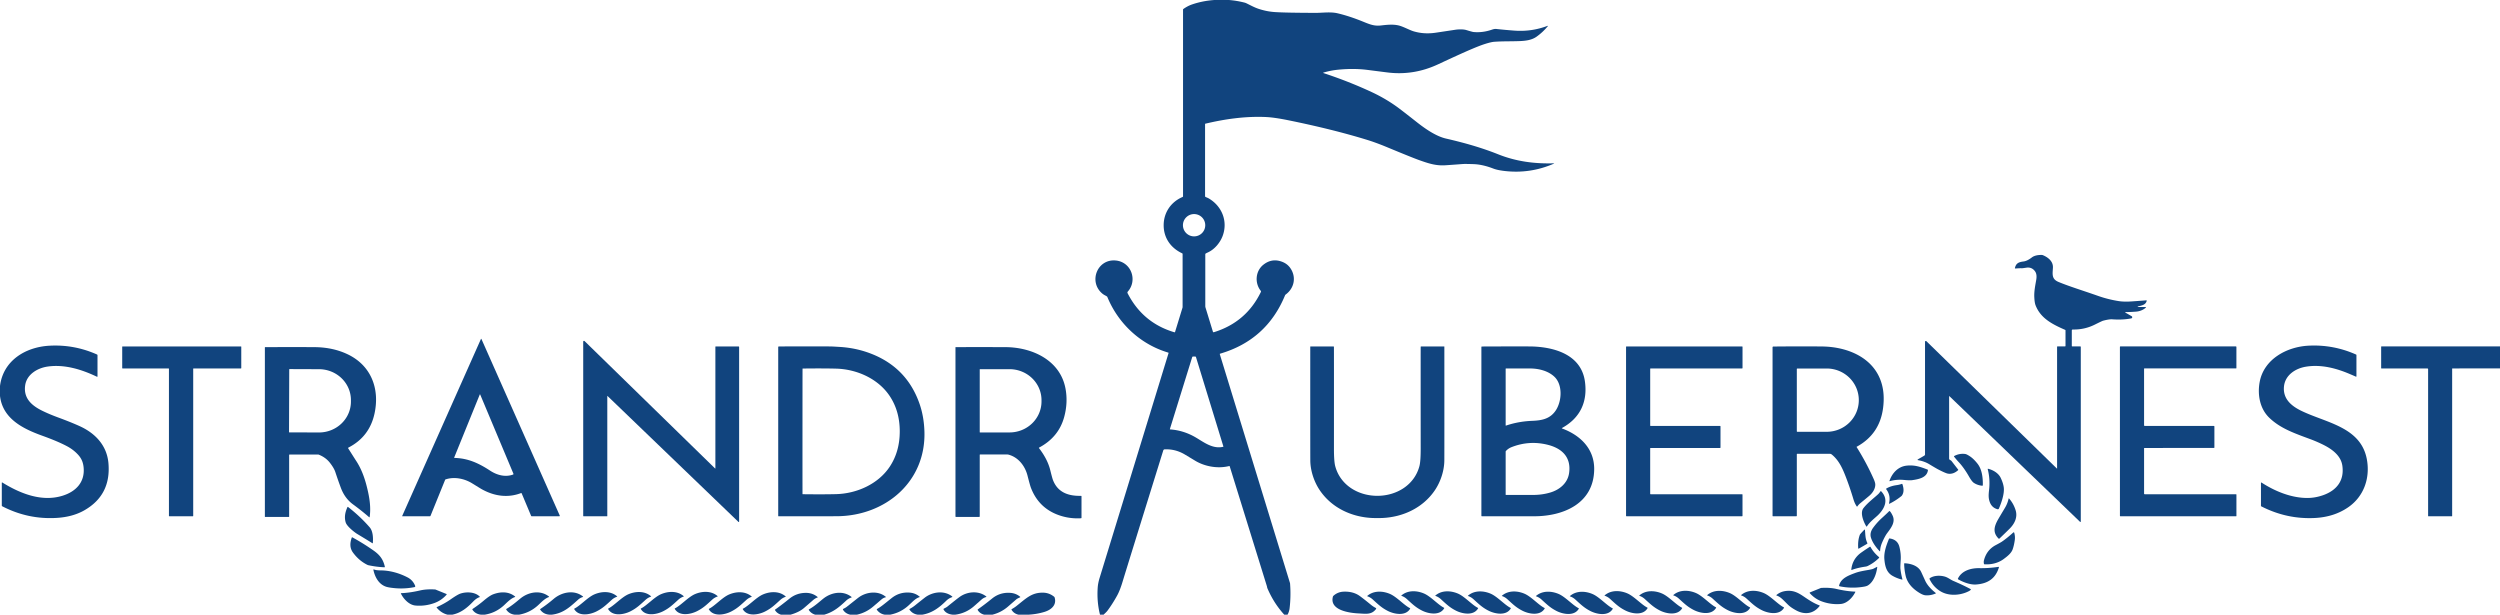 <?xml version="1.0" encoding="UTF-8" standalone="no"?>
<!DOCTYPE svg PUBLIC "-//W3C//DTD SVG 1.1//EN" "http://www.w3.org/Graphics/SVG/1.1/DTD/svg11.dtd">
<svg xmlns="http://www.w3.org/2000/svg" version="1.1" viewBox="0.00 0.00 2782.00 684.00">
<path fill="#11447e" d="
  M 1367.58 0.00
  Q 1376.30 0.70 1384.96 2.91
  A 10.21 10.07 -24.5 0 1 1386.96 3.64
  C 1391.32 5.74 1395.71 8.20 1400.11 9.68
  Q 1409.42 12.84 1418.80 13.44
  Q 1431.58 14.26 1464.48 14.32
  C 1471.54 14.34 1480.62 12.95 1488.47 14.80
  Q 1501.93 17.96 1517.86 24.51
  C 1525.26 27.55 1529.92 29.13 1536.80 28.33
  C 1543.71 27.53 1549.87 26.89 1556.07 28.24
  C 1561.21 29.36 1568.49 33.49 1572.99 34.83
  Q 1584.74 38.34 1597.69 36.39
  Q 1619.28 33.14 1619.41 33.12
  C 1623.25 32.55 1628.41 32.44 1631.75 33.46
  Q 1638.52 35.51 1639.58 35.61
  Q 1649.76 36.63 1660.40 32.95
  Q 1663.13 32.01 1665.00 32.22
  Q 1674.49 33.28 1685.21 34.07
  Q 1704.42 35.50 1722.13 28.74
  A 0.25 0.25 0.0 0 1 1722.41 29.13
  Q 1716.88 35.86 1709.86 40.84
  C 1704.14 44.89 1696.82 45.55 1690.01 45.77
  C 1679.66 46.11 1672.42 45.83 1663.01 46.48
  Q 1659.11 46.75 1651.47 49.25
  Q 1646.43 50.90 1637.62 54.63
  Q 1626.11 59.51 1600.28 71.57
  Q 1572.68 84.47 1543.02 80.51
  Q 1542.38 80.43 1521.75 77.80
  Q 1506.43 75.85 1489.02 77.57
  Q 1480.82 78.38 1472.67 80.80
  A 0.26 0.26 0.0 0 0 1472.66 81.29
  Q 1500.68 90.50 1526.17 102.35
  Q 1543.33 110.33 1557.65 121.18
  Q 1564.40 126.29 1576.61 135.92
  C 1586.33 143.59 1598.20 151.69 1609.07 154.19
  C 1629.80 158.97 1648.59 164.29 1667.24 171.73
  C 1687.36 179.77 1707.92 182.37 1729.21 181.73
  A 0.17 0.17 0.0 0 1 1729.29 182.06
  Q 1702.60 193.71 1673.80 190.21
  Q 1666.13 189.28 1661.85 187.62
  Q 1649.75 182.94 1639.48 182.63
  Q 1630.15 182.35 1628.00 182.51
  Q 1611.79 183.73 1607.75 183.95
  C 1597.54 184.50 1589.38 181.77 1579.53 178.28
  Q 1571.60 175.47 1543.39 163.74
  Q 1531.07 158.63 1521.02 155.55
  Q 1482.38 143.70 1433.25 133.74
  Q 1418.01 130.65 1408.65 130.23
  C 1386.01 129.23 1363.44 132.37 1341.30 137.65
  A 0.39 0.39 0.0 0 0 1341.00 138.03
  L 1341.00 218.27
  A 1.00 0.97 -76.9 0 0 1341.53 219.15
  C 1342.64 219.72 1344.05 220.19 1345.01 220.75
  C 1359.98 229.50 1366.60 246.49 1360.51 262.69
  C 1357.77 269.98 1351.63 277.53 1344.10 280.91
  Q 1342.81 281.49 1341.85 282.02
  A 1.17 1.16 75.7 0 0 1341.25 283.04
  L 1341.25 340.60
  A 5.94 5.78 37.4 0 0 1341.50 342.29
  L 1349.75 369.17
  A 0.79 0.79 0.0 0 0 1350.74 369.70
  Q 1386.78 358.61 1403.10 324.91
  A 1.23 1.22 39.1 0 0 1402.96 323.61
  C 1395.96 314.83 1397.09 301.50 1405.94 294.54
  Q 1415.64 286.90 1427.08 291.45
  Q 1432.65 293.66 1435.91 298.38
  C 1442.80 308.35 1440.30 320.80 1430.61 327.83
  A 1.80 1.78 83.4 0 0 1430.03 328.57
  Q 1409.56 378.40 1357.72 393.58
  A 0.47 0.46 -16.5 0 0 1357.40 394.16
  L 1435.48 648.76
  A 2.43 2.38 34.9 0 1 1435.58 649.29
  Q 1436.67 663.16 1435.08 676.79
  Q 1434.63 680.72 1432.78 684.00
  L 1429.11 684.00
  Q 1417.52 671.34 1410.38 654.66
  C 1410.06 653.92 1410.02 653.04 1409.77 652.23
  Q 1379.09 553.30 1368.40 518.88
  A 0.42 0.41 73.8 0 0 1367.90 518.60
  C 1355.12 521.83 1340.59 519.13 1329.86 512.62
  Q 1318.88 505.97 1317.44 505.16
  Q 1307.41 499.55 1296.04 500.04
  A 1.71 1.71 0.0 0 0 1294.48 501.24
  Q 1253.12 634.36 1249.17 647.45
  Q 1246.27 657.05 1243.24 662.56
  Q 1238.06 672.00 1232.32 679.68
  C 1231.22 681.15 1229.48 682.59 1228.07 684.00
  L 1224.07 684.00
  Q 1220.44 669.48 1221.53 653.84
  Q 1221.87 648.85 1223.70 642.91
  Q 1262.07 517.91 1300.36 392.96
  A 0.45 0.45 0.0 0 0 1300.06 392.39
  C 1269.12 383.19 1244.56 360.24 1232.30 330.61
  A 1.93 1.84 5.9 0 0 1231.53 329.71
  C 1230.09 328.83 1228.37 328.09 1226.90 326.90
  C 1210.92 313.87 1220.87 287.99 1241.53 289.88
  C 1258.90 291.47 1266.12 311.94 1255.00 324.49
  A 1.60 1.59 52.4 0 0 1254.77 326.27
  Q 1271.65 359.34 1306.92 369.77
  A 0.55 0.55 0.0 0 0 1307.60 369.40
  L 1315.88 342.39
  A 2.74 2.70 54.0 0 0 1316.00 341.59
  L 1316.00 282.64
  A 0.82 0.82 0.0 0 0 1315.53 281.90
  C 1302.72 275.93 1294.85 264.62 1294.93 250.46
  C 1295.01 236.46 1303.08 224.67 1315.98 219.19
  A 0.83 0.82 78.8 0 0 1316.48 218.43
  L 1316.48 10.76
  A 0.94 0.94 0.0 0 1 1316.88 9.99
  Q 1321.70 6.58 1326.67 4.89
  Q 1338.30 0.93 1351.42 0.00
  L 1367.58 0.00
  Z
  M 1341.20 250.63
  A 12.41 12.41 0.0 0 0 1328.79 238.22
  A 12.41 12.41 0.0 0 0 1316.38 250.63
  A 12.41 12.41 0.0 0 0 1328.79 263.04
  A 12.41 12.41 0.0 0 0 1341.20 250.63
  Z
  M 1302.13 477.85
  Q 1316.58 478.86 1329.59 486.20
  C 1338.85 491.43 1349.01 500.03 1361.13 497.20
  A 0.34 0.33 75.2 0 0 1361.37 496.78
  L 1330.89 397.41
  A 0.94 0.93 -8.3 0 0 1329.99 396.75
  L 1327.65 396.75
  A 1.03 1.02 8.4 0 0 1326.67 397.47
  L 1301.85 477.45
  A 0.31 0.31 0.0 0 0 1302.13 477.85
  Z"
/>
<path fill="#11447e" d="
  M 2365.11 347.84
  L 2372.08 351.86
  A 1.33 1.32 54.5 0 1 2371.67 354.31
  Q 2362.02 356.17 2350.48 355.34
  Q 2347.23 355.10 2340.39 356.87
  Q 2339.24 357.17 2331.08 361.24
  Q 2319.57 366.98 2306.55 366.68
  A 1.02 1.02 0.0 0 0 2305.50 367.70
  L 2305.50 384.96
  A 0.53 0.53 0.0 0 0 2306.03 385.49
  L 2314.91 385.49
  A 0.60 0.59 90.0 0 1 2315.50 386.09
  L 2315.50 580.36
  A 0.48 0.48 0.0 0 1 2314.69 580.71
  L 2169.26 440.82
  A 0.17 0.17 0.0 0 0 2168.98 440.94
  L 2168.98 510.52
  A 1.08 1.08 0.0 0 0 2169.46 511.42
  L 2171.38 512.73
  A 0.90 0.80 85.2 0 1 2171.59 512.93
  L 2179.06 522.59
  A 0.46 0.45 -39.6 0 1 2179.00 523.20
  Q 2173.59 528.07 2167.65 527.07
  Q 2165.03 526.63 2156.99 522.47
  Q 2154.49 521.17 2146.93 516.60
  Q 2141.34 513.23 2134.29 512.09
  A 0.47 0.47 0.0 0 1 2134.13 511.22
  L 2141.37 507.04
  A 1.59 1.58 -15.2 0 0 2142.16 505.67
  L 2142.16 380.36
  A 0.92 0.91 22.2 0 1 2143.72 379.71
  L 2288.96 521.45
  A 0.10 0.09 -68.5 0 0 2289.12 521.38
  L 2289.12 385.95
  A 0.46 0.46 0.0 0 1 2289.58 385.49
  L 2297.91 385.49
  A 0.59 0.59 0.0 0 0 2298.50 384.90
  L 2298.50 367.73
  A 0.74 0.72 -78.3 0 0 2298.07 367.06
  C 2283.23 360.62 2270.63 353.93 2265.14 339.61
  Q 2264.06 336.79 2263.77 330.61
  C 2263.45 323.89 2265.00 316.94 2265.95 311.24
  C 2266.49 307.94 2266.48 304.39 2264.43 301.71
  Q 2260.87 297.03 2255.08 297.87
  Q 2249.85 298.63 2249.58 298.54
  Q 2248.99 298.34 2242.74 298.80
  A 0.51 0.50 4.6 0 1 2242.21 298.18
  C 2243.52 292.76 2246.54 291.65 2251.91 290.94
  Q 2255.90 290.41 2260.98 286.52
  Q 2264.77 283.62 2271.93 283.70
  A 4.13 4.10 56.5 0 1 2273.47 284.02
  C 2279.37 286.49 2284.82 291.02 2284.50 297.76
  C 2284.17 304.74 2282.65 310.43 2290.75 313.77
  C 2302.85 318.78 2316.65 322.93 2335.07 329.39
  Q 2346.10 333.26 2357.90 335.09
  Q 2363.79 336.01 2372.13 335.42
  Q 2386.40 334.42 2388.36 334.22
  A 0.46 0.46 0.0 0 1 2388.85 334.79
  C 2387.66 339.37 2383.33 339.92 2379.07 341.02
  A 0.31 0.30 37.6 0 0 2379.15 341.62
  L 2387.52 341.62
  A 0.45 0.45 0.0 0 1 2387.81 342.41
  C 2384.86 344.93 2381.22 346.46 2376.99 346.79
  Q 2370.97 347.26 2365.26 347.28
  A 0.30 0.30 0.0 0 0 2365.11 347.84
  Z"
/>
<path fill="#11447e" d="
  M 535.20 377.22
  A 0.29 0.29 0.0 0 1 535.73 377.23
  L 622.89 573.73
  A 0.55 0.55 0.0 0 1 622.38 574.50
  L 591.74 574.50
  A 0.80 0.78 -11.1 0 1 591.01 574.02
  L 580.53 549.04
  A 0.61 0.59 67.9 0 0 579.77 548.71
  C 564.82 554.42 549.68 552.01 535.94 544.30
  Q 534.73 543.63 525.56 537.95
  C 517.04 532.66 505.80 530.19 495.88 533.47
  A 0.91 0.91 0.0 0 0 495.33 533.98
  L 479.07 574.05
  A 0.72 0.72 0.0 0 1 478.40 574.50
  L 447.79 574.50
  A 0.25 0.24 -78.0 0 1 447.57 574.15
  L 535.20 377.22
  Z
  M 505.76 509.58
  C 520.53 509.91 532.48 515.27 545.27 523.66
  C 552.99 528.73 562.10 531.23 570.89 528.12
  A 0.75 0.75 0.0 0 0 571.33 527.13
  L 534.34 438.99
  A 0.24 0.24 0.0 0 0 533.90 438.99
  L 505.44 509.09
  A 0.36 0.35 -78.5 0 0 505.76 509.58
  Z"
/>
<path fill="#11447e" d="
  M 795.76 521.32
  A 0.19 0.19 0.0 0 0 796.08 521.18
  L 796.08 385.95
  A 0.44 0.43 -0.0 0 1 796.52 385.52
  L 821.82 385.52
  A 0.68 0.67 -0.0 0 1 822.50 386.19
  L 822.50 580.39
  A 0.48 0.48 0.0 0 1 821.68 580.74
  L 676.02 440.63
  A 0.13 0.13 0.0 0 0 675.80 440.73
  L 675.80 574.28
  A 0.23 0.22 0.0 0 1 675.57 574.50
  L 649.41 574.50
  A 0.41 0.41 0.0 0 1 649.00 574.09
  L 649.00 380.17
  A 0.88 0.87 22.2 0 1 650.49 379.55
  L 795.76 521.32
  Z"
/>
<path fill="#11447e" d="
  M 0.00 440.59
  L 0.00 429.52
  C 3.55 401.17 28.37 386.14 55.16 384.70
  Q 82.68 383.21 107.97 394.50
  A 0.90 0.90 0.0 0 1 108.50 395.32
  L 108.50 418.85
  A 0.44 0.44 0.0 0 1 107.87 419.24
  C 90.87 411.11 71.96 405.25 53.15 407.89
  C 41.95 409.46 29.81 416.43 28.02 428.74
  C 25.96 442.79 34.79 450.95 46.28 456.72
  Q 54.24 460.72 65.22 464.75
  Q 78.50 469.64 88.40 474.09
  C 105.91 481.97 118.88 495.57 120.65 515.21
  Q 123.85 550.76 93.85 567.88
  Q 80.91 575.26 63.04 576.33
  Q 31.19 578.24 2.50 563.39
  A 0.94 0.93 -76.4 0 1 2.00 562.56
  L 2.00 537.25
  A 0.38 0.38 0.0 0 1 2.58 536.93
  C 22.40 549.16 46.23 558.82 69.44 551.70
  C 84.44 547.10 94.71 536.55 93.03 519.98
  C 92.48 514.52 90.70 510.19 86.99 506.12
  Q 81.79 500.40 74.64 496.59
  Q 64.35 491.11 46.97 484.84
  C 25.83 477.22 2.95 466.09 0.00 440.59
  Z"
/>
<path fill="#11447e" d="
  M 2621.59 419.14
  Q 2621.02 418.83 2614.84 416.21
  C 2599.12 409.52 2582.57 405.33 2565.89 408.08
  C 2554.27 410.00 2542.75 417.51 2541.59 430.27
  C 2540.36 443.81 2549.71 451.67 2560.63 457.02
  C 2588.24 470.57 2627.20 474.91 2633.85 511.20
  C 2637.65 531.95 2630.55 552.33 2613.32 564.33
  Q 2597.55 575.32 2575.93 576.42
  Q 2544.70 578.01 2516.23 563.40
  A 0.43 0.43 0.0 0 1 2516.00 563.02
  L 2516.00 537.36
  A 0.42 0.41 -73.5 0 1 2516.64 537.01
  C 2531.70 546.76 2549.61 554.04 2567.21 554.14
  Q 2576.44 554.20 2585.51 550.92
  C 2600.33 545.57 2608.92 534.69 2606.56 518.20
  C 2605.15 508.40 2597.51 501.79 2589.39 497.10
  C 2584.91 494.52 2577.45 491.11 2571.22 488.80
  C 2552.91 482.02 2537.67 476.77 2525.34 464.96
  C 2514.64 454.71 2511.97 439.04 2514.57 425.05
  C 2519.36 399.38 2545.05 385.89 2568.94 384.67
  Q 2596.51 383.25 2621.83 394.53
  A 0.72 0.70 12.5 0 1 2622.25 395.17
  L 2622.25 418.74
  A 0.45 0.45 0.0 0 1 2621.59 419.14
  Z"
/>
<path fill="#11447e" d="
  M 136.45 385.51
  L 268.04 385.51
  A 0.45 0.45 0.0 0 1 268.49 385.96
  L 268.49 409.55
  A 0.45 0.45 0.0 0 1 268.04 410.00
  L 215.45 410.00
  A 0.45 0.45 0.0 0 0 215.00 410.45
  L 215.00 574.05
  A 0.45 0.45 0.0 0 1 214.55 574.50
  L 188.45 574.50
  A 0.45 0.45 0.0 0 1 188.00 574.05
  L 188.00 410.45
  A 0.45 0.45 0.0 0 0 187.55 410.00
  L 136.45 410.00
  A 0.45 0.45 0.0 0 1 136.00 409.55
  L 136.00 385.96
  A 0.45 0.45 0.0 0 1 136.45 385.51
  Z"
/>
<path fill="#11447e" d="
  M 866.71 385.53
  Q 900.01 385.43 924.50 385.52
  Q 925.74 385.53 934.50 386.06
  Q 952.67 387.16 969.03 393.46
  Q 1009.34 408.99 1023.35 449.60
  Q 1028.18 463.61 1028.70 480.15
  C 1030.44 536.44 984.97 574.07 931.48 574.45
  Q 916.00 574.56 866.30 574.47
  A 0.30 0.30 0.0 0 1 866.00 574.17
  L 866.00 386.24
  A 0.72 0.71 -0.4 0 1 866.71 385.53
  Z
  M 893.00 480.03
  Q 892.98 546.67 893.04 549.71
  A 0.26 0.25 88.9 0 0 893.29 549.96
  Q 916.05 550.25 930.48 549.87
  C 953.28 549.27 977.19 538.78 990.10 519.34
  C 997.88 507.61 1001.24 494.32 1001.25 480.06
  C 1001.25 465.81 997.90 452.52 990.12 440.78
  C 977.22 421.33 953.32 410.83 930.52 410.22
  Q 916.09 409.83 893.33 410.11
  A 0.26 0.25 -88.9 0 0 893.08 410.36
  Q 893.02 413.40 893.00 480.03
  Z"
/>
<path fill="#11447e" d="
  M 1532.69 551.75
  C 1553.99 551.75 1573.95 539.82 1579.54 518.68
  Q 1580.96 513.33 1580.95 499.15
  Q 1580.87 388.23 1580.95 386.00
  A 0.50 0.50 0.0 0 1 1581.45 385.52
  L 1606.98 385.52
  A 0.30 0.30 0.0 0 1 1607.28 385.82
  Q 1607.35 494.33 1607.26 512.24
  C 1607.21 523.46 1603.26 535.86 1596.73 545.54
  C 1583.61 564.95 1561.54 575.39 1538.25 576.42
  Q 1536.61 576.50 1532.69 576.50
  Q 1528.78 576.50 1527.14 576.42
  C 1503.85 575.40 1481.77 564.96 1468.65 545.56
  C 1462.12 535.88 1458.16 523.48 1458.11 512.26
  Q 1458.02 494.35 1458.06 385.84
  A 0.30 0.30 0.0 0 1 1458.36 385.54
  L 1483.89 385.53
  A 0.50 0.50 0.0 0 1 1484.39 386.01
  Q 1484.47 388.24 1484.42 499.16
  Q 1484.41 513.34 1485.83 518.70
  C 1491.43 539.83 1511.39 551.75 1532.69 551.75
  Z"
/>
<path fill="#11447e" d="
  M 1738.20 476.28
  A 0.28 0.28 0.0 0 0 1738.23 476.79
  C 1758.51 484.27 1774.22 499.33 1774.01 522.19
  C 1773.67 560.30 1739.90 574.47 1707.30 574.50
  Q 1665.45 574.54 1649.12 574.52
  A 0.63 0.63 0.0 0 1 1648.49 573.89
  L 1648.49 386.17
  A 0.54 0.54 0.0 0 1 1649.01 385.63
  Q 1652.22 385.48 1701.26 385.51
  C 1727.32 385.53 1759.16 393.46 1763.64 424.10
  C 1766.99 447.04 1758.41 465.20 1738.20 476.28
  Z
  M 1675.80 473.63
  Q 1689.71 468.90 1705.06 468.31
  C 1716.04 467.89 1725.33 466.02 1731.55 456.27
  C 1738.03 446.10 1739.15 428.01 1729.61 419.12
  C 1722.62 412.61 1712.15 410.07 1702.74 410.03
  Q 1690.00 409.97 1675.90 410.02
  A 0.40 0.39 0.0 0 0 1675.50 410.41
  L 1675.50 473.42
  A 0.23 0.22 -9.4 0 0 1675.80 473.63
  Z
  M 1675.82 550.75
  Q 1690.86 550.74 1705.59 550.77
  C 1712.39 550.78 1718.37 550.02 1724.88 548.16
  C 1735.33 545.16 1744.43 537.74 1746.07 526.57
  C 1748.68 508.87 1738.20 498.92 1722.28 494.95
  Q 1701.77 489.84 1682.09 497.56
  Q 1678.39 499.01 1675.83 501.82
  A 1.29 1.25 67.0 0 0 1675.50 502.68
  L 1675.50 550.43
  A 0.32 0.32 0.0 0 0 1675.82 550.75
  Z"
/>
<path fill="#11447e" d="
  M 1938.56 410.01
  L 1836.86 410.01
  A 0.52 0.52 0.0 0 0 1836.34 410.53
  L 1836.34 473.48
  A 0.52 0.52 0.0 0 0 1836.86 474.00
  L 1914.05 474.00
  A 0.52 0.52 0.0 0 1 1914.57 474.52
  L 1914.57 497.98
  A 0.52 0.52 0.0 0 1 1914.05 498.50
  L 1836.85 498.50
  A 0.52 0.52 0.0 0 0 1836.33 499.02
  L 1836.33 549.47
  A 0.52 0.52 0.0 0 0 1836.85 549.99
  L 1938.54 549.99
  A 0.52 0.52 0.0 0 1 1939.06 550.51
  L 1939.06 573.97
  A 0.52 0.52 0.0 0 1 1938.54 574.49
  L 1809.99 574.49
  A 0.52 0.52 0.0 0 1 1809.47 573.97
  L 1809.47 386.04
  A 0.52 0.52 0.0 0 1 1809.99 385.52
  L 1938.56 385.52
  A 0.52 0.52 0.0 0 1 1939.08 386.04
  L 1939.08 409.49
  A 0.52 0.52 0.0 0 1 1938.56 410.01
  Z"
/>
<path fill="#11447e" d="
  M 1998.79 574.52
  L 1973.03 574.52
  A 0.53 0.53 0.0 0 1 1972.50 573.99
  L 1972.50 386.49
  A 0.86 0.86 0.0 0 1 1973.35 385.63
  Q 2002.65 385.33 2027.48 385.56
  C 2057.84 385.85 2089.46 399.68 2095.26 432.70
  Q 2096.94 442.22 2095.56 453.47
  Q 2091.95 483.05 2066.16 497.12
  A 0.28 0.28 0.0 0 0 2066.06 497.51
  Q 2076.89 514.74 2084.99 532.93
  Q 2086.82 537.06 2086.82 539.27
  C 2086.80 544.21 2083.69 548.70 2080.03 551.80
  Q 2075.66 555.49 2070.06 560.05
  Q 2068.28 561.50 2066.79 563.63
  A 0.33 0.33 0.0 0 1 2066.25 563.63
  Q 2063.87 560.19 2062.50 555.58
  Q 2058.84 543.36 2054.52 532.01
  C 2050.65 521.85 2046.64 512.48 2038.40 505.78
  A 3.57 3.57 0.0 0 0 2036.16 504.99
  L 2000.04 504.99
  A 0.54 0.54 0.0 0 0 1999.50 505.53
  L 1999.50 573.81
  A 0.71 0.71 0.0 0 1 1998.79 574.52
  Z
  M 1999.50 410.69
  L 1999.50 479.89
  A 0.62 0.62 0.0 0 0 2000.12 480.51
  L 2032.76 480.51
  A 35.72 35.16 0.0 0 0 2068.48 445.35
  L 2068.48 445.23
  A 35.72 35.16 -0.0 0 0 2032.76 410.07
  L 2000.12 410.07
  A 0.62 0.62 0.0 0 0 1999.50 410.69
  Z"
/>
<path fill="#11447e" d="
  M 2488.02 385.50
  A 0.66 0.66 0.0 0 1 2488.68 386.16
  L 2488.67 409.56
  A 0.42 0.42 0.0 0 1 2488.25 409.98
  L 2386.31 409.99
  A 0.39 0.39 0.0 0 0 2385.92 410.38
  L 2385.93 473.19
  A 0.80 0.80 0.0 0 0 2386.73 473.99
  L 2463.57 474.00
  A 0.61 0.60 -0.0 0 1 2464.18 474.60
  L 2464.18 497.88
  A 0.61 0.61 0.0 0 1 2463.57 498.49
  L 2386.32 498.50
  A 0.39 0.39 0.0 0 0 2385.93 498.89
  L 2385.93 549.23
  A 0.78 0.77 -0.0 0 0 2386.71 550.00
  L 2488.20 550.00
  A 0.50 0.50 0.0 0 1 2488.70 550.50
  L 2488.69 574.17
  A 0.32 0.32 0.0 0 1 2488.37 574.49
  L 2359.62 574.51
  A 0.56 0.55 -0.0 0 1 2359.06 573.96
  L 2359.04 386.11
  A 0.62 0.61 -0.0 0 1 2359.66 385.50
  L 2488.02 385.50
  Z"
/>
<path fill="#11447e" d="
  M 2782.00 385.50
  L 2782.00 409.94
  L 2729.06 410.00
  A 0.30 0.30 0.0 0 0 2728.76 410.30
  L 2728.76 574.18
  A 0.32 0.31 -90.0 0 1 2728.45 574.50
  L 2702.31 574.50
  A 0.31 0.31 0.0 0 1 2702.00 574.19
  L 2702.00 410.84
  A 0.84 0.84 0.0 0 0 2701.16 410.00
  L 2650.08 410.00
  A 0.34 0.33 90.0 0 1 2649.75 409.66
  L 2649.75 385.89
  A 0.41 0.41 0.0 0 1 2650.16 385.48
  L 2782.00 385.50
  Z"
/>
<path fill="#11447e" d="
  M 387.46 498.92
  Q 395.78 512.03 395.89 512.18
  C 403.24 523.12 407.03 535.52 409.73 548.17
  C 411.73 557.52 412.61 566.42 411.37 575.36
  A 0.33 0.33 0.0 0 1 410.82 575.56
  Q 402.17 568.08 392.90 561.31
  Q 383.74 554.61 379.40 543.09
  Q 376.37 535.03 373.17 525.35
  Q 371.64 520.71 366.97 514.80
  Q 362.30 508.89 354.52 505.87
  A 1.49 1.34 -31.3 0 0 353.99 505.77
  L 322.36 505.77
  A 0.60 0.60 0.0 0 0 321.76 506.37
  L 321.76 574.93
  A 0.33 0.32 -0.0 0 1 321.43 575.25
  L 295.06 575.25
  A 0.31 0.31 0.0 0 1 294.75 574.94
  L 294.75 386.65
  A 0.38 0.38 0.0 0 1 295.13 386.27
  Q 344.31 386.20 350.99 386.31
  Q 370.72 386.63 386.62 394.14
  C 412.94 406.58 422.74 432.40 416.79 460.07
  Q 411.21 486.04 387.68 498.10
  A 0.57 0.57 0.0 0 0 387.46 498.92
  Z
  M 321.87 411.02
  L 321.63 480.84
  A 0.30 0.30 0.0 0 0 321.93 481.14
  L 354.84 481.26
  A 35.55 34.34 0.2 0 0 390.51 447.04
  L 390.51 445.30
  A 35.55 34.34 0.2 0 0 355.08 410.84
  L 322.17 410.72
  A 0.30 0.30 0.0 0 0 321.87 411.02
  Z"
/>
<path fill="#11447e" d="
  M 1089.57 575.25
  L 1063.83 575.25
  A 0.59 0.58 -90.0 0 1 1063.25 574.66
  L 1063.25 386.57
  A 0.29 0.29 0.0 0 1 1063.54 386.28
  Q 1092.56 386.20 1118.97 386.30
  C 1148.11 386.41 1179.65 400.50 1185.66 432.25
  Q 1188.63 447.96 1184.19 464.16
  Q 1178.05 486.53 1156.30 498.09
  A 0.38 0.38 0.0 0 0 1156.18 498.65
  Q 1165.69 511.00 1168.69 523.05
  Q 1170.90 531.93 1171.63 533.88
  C 1176.85 547.92 1188.81 552.11 1202.90 551.77
  A 0.59 0.59 0.0 0 1 1203.50 552.36
  L 1203.50 576.10
  A 0.62 0.61 88.5 0 1 1202.92 576.72
  Q 1191.95 577.37 1181.64 574.36
  Q 1156.47 566.99 1147.21 542.79
  Q 1146.13 539.96 1143.43 529.30
  C 1140.73 518.69 1133.31 508.74 1122.03 505.87
  A 4.16 3.90 -36.5 0 0 1121.09 505.76
  L 1090.64 505.76
  A 0.39 0.38 0.0 0 0 1090.25 506.14
  L 1090.25 574.57
  A 0.68 0.68 0.0 0 1 1089.57 575.25
  Z
  M 1090.25 411.10
  L 1090.25 480.94
  A 0.28 0.28 0.0 0 0 1090.53 481.22
  L 1123.39 481.22
  A 35.60 34.49 0.0 0 0 1158.99 446.73
  L 1158.99 445.31
  A 35.60 34.49 0.0 0 0 1123.39 410.82
  L 1090.53 410.82
  A 0.28 0.28 0.0 0 0 1090.25 411.10
  Z"
/>
<path fill="#11447e" d="
  M 2174.66 507.45
  Q 2180.61 504.30 2186.99 505.21
  Q 2188.54 505.44 2192.06 507.75
  Q 2196.22 510.48 2200.60 516.02
  C 2205.63 522.40 2206.65 531.91 2206.49 539.86
  A 0.68 0.68 0.0 0 1 2205.75 540.52
  Q 2200.75 540.07 2196.55 537.37
  Q 2194.33 535.94 2191.05 530.18
  C 2188.11 525.04 2184.08 518.85 2179.30 513.85
  Q 2177.62 512.09 2174.51 508.20
  A 0.50 0.49 56.6 0 1 2174.66 507.45
  Z"
/>
<path fill="#11447e" d="
  M 2145.41 523.25
  C 2144.34 531.54 2135.14 533.30 2127.59 534.36
  Q 2125.23 534.70 2118.55 534.06
  Q 2110.49 533.30 2102.84 535.46
  A 0.22 0.22 0.0 0 1 2102.58 535.17
  C 2105.50 526.52 2112.15 519.21 2121.68 518.17
  C 2130.52 517.21 2137.03 519.48 2145.00 522.56
  A 0.66 0.64 14.9 0 1 2145.41 523.25
  Z"
/>
<path fill="#11447e" d="
  M 2212.32 521.64
  C 2217.67 522.89 2223.81 526.38 2226.35 531.70
  Q 2229.32 537.93 2229.84 542.84
  C 2230.56 549.65 2227.11 559.75 2224.34 565.98
  A 1.27 1.27 0.0 0 1 2222.84 566.69
  Q 2216.63 565.02 2214.31 558.92
  C 2212.52 554.18 2212.87 550.33 2213.47 545.02
  Q 2214.79 533.09 2211.93 522.05
  A 0.33 0.33 0.0 0 1 2212.32 521.64
  Z"
/>
<path fill="#11447e" d="
  M 2102.60 560.55
  A 0.37 0.37 0.0 0 1 2102.08 560.13
  Q 2104.27 551.37 2099.00 544.47
  A 0.60 0.60 0.0 0 1 2099.18 543.59
  Q 2104.06 540.74 2110.57 539.87
  Q 2113.63 539.45 2116.26 538.48
  A 0.57 0.56 -20.0 0 1 2117.00 538.82
  C 2118.44 543.08 2119.04 547.59 2116.52 551.35
  A 3.08 2.95 88.7 0 1 2115.87 552.06
  Q 2109.62 557.11 2102.60 560.55
  Z"
/>
<path fill="#11447e" d="
  M 2093.44 546.77
  C 2101.91 555.78 2097.58 565.67 2089.78 573.28
  C 2086.94 576.05 2080.60 580.79 2077.57 585.71
  A 0.48 0.48 0.0 0 1 2076.75 585.70
  C 2073.86 580.81 2069.55 570.79 2073.63 565.48
  C 2078.55 559.05 2087.78 552.33 2090.69 549.24
  C 2091.59 548.28 2091.96 547.58 2092.49 546.84
  A 0.62 0.61 -48.8 0 1 2093.44 546.77
  Z"
/>
<path fill="#11447e" d="
  M 2235.69 554.73
  Q 2240.73 560.38 2243.03 567.96
  C 2245.35 575.59 2241.84 582.72 2236.56 588.07
  Q 2233.26 591.41 2224.96 599.33
  A 0.68 0.67 45.3 0 1 2224.02 599.32
  C 2217.25 592.57 2219.08 585.71 2223.49 577.98
  Q 2225.11 575.14 2231.21 564.97
  Q 2234.01 560.28 2235.19 554.86
  A 0.29 0.29 0.0 0 1 2235.69 554.73
  Z"
/>
<path fill="#11447e" d="
  M 414.44 604.53
  Q 410.63 602.09 397.41 594.12
  C 394.61 592.43 386.05 585.79 384.72 581.42
  C 382.91 575.46 384.14 569.85 386.63 564.33
  A 0.45 0.45 0.0 0 1 387.32 564.16
  Q 400.81 574.64 411.40 586.82
  C 415.07 591.04 415.39 598.82 414.87 604.33
  A 0.28 0.27 19.2 0 1 414.44 604.53
  Z"
/>
<path fill="#11447e" d="
  M 2091.72 613.41
  Q 2084.37 605.73 2082.04 598.40
  Q 2080.31 592.98 2084.40 587.34
  Q 2088.76 581.35 2094.20 576.43
  Q 2099.54 571.60 2102.23 568.86
  A 0.53 0.52 41.2 0 1 2102.94 568.82
  Q 2104.25 569.92 2106.06 573.69
  C 2109.54 580.97 2104.41 587.42 2100.03 593.29
  Q 2097.55 596.62 2094.51 603.53
  Q 2092.28 608.59 2092.19 613.23
  A 0.27 0.27 0.0 0 1 2091.72 613.41
  Z"
/>
<path fill="#11447e" d="
  M 2067.83 610.15
  Q 2067.20 601.38 2069.67 595.02
  Q 2069.97 594.27 2074.63 589.46
  A 0.41 0.41 0.0 0 1 2075.33 589.71
  C 2075.86 595.76 2075.69 599.42 2077.97 604.26
  A 0.74 0.73 -27.7 0 1 2077.67 605.20
  L 2068.48 610.50
  A 0.44 0.43 73.0 0 1 2067.83 610.15
  Z"
/>
<path fill="#11447e" d="
  M 2240.42 592.53
  A 0.62 0.62 0.0 0 1 2241.43 592.82
  Q 2242.62 596.98 2242.05 601.02
  Q 2241.19 607.04 2239.72 611.21
  C 2238.11 615.76 2233.77 619.03 2229.79 622.02
  C 2223.70 626.59 2216.00 628.42 2208.40 627.96
  A 0.72 0.72 0.0 0 1 2207.74 627.40
  Q 2207.28 625.34 2207.75 623.50
  Q 2210.75 611.94 2220.87 606.60
  Q 2226.14 603.82 2227.66 602.79
  Q 2233.34 598.95 2240.42 592.53
  Z"
/>
<path fill="#11447e" d="
  M 427.75 631.27
  Q 419.30 630.94 410.14 629.02
  A 6.51 6.29 63.5 0 1 408.64 628.49
  Q 399.36 623.84 392.82 614.92
  C 388.99 609.71 389.42 604.02 391.45 598.22
  A 0.47 0.46 -66.3 0 1 392.11 597.96
  Q 404.85 604.95 416.05 612.89
  C 422.99 617.82 426.50 622.85 428.26 630.66
  A 0.51 0.50 -5.7 0 1 427.75 631.27
  Z"
/>
<path fill="#11447e" d="
  M 2117.01 644.61
  A 0.30 0.30 0.0 0 1 2116.65 644.98
  Q 2111.25 643.73 2106.04 640.81
  C 2099.13 636.93 2097.60 629.70 2096.94 622.46
  C 2096.23 614.84 2099.06 606.84 2102.03 599.68
  A 0.81 0.79 -73.5 0 1 2102.89 599.20
  Q 2111.54 600.49 2113.60 608.34
  Q 2115.59 615.97 2115.11 623.32
  Q 2114.61 630.96 2114.78 632.71
  Q 2115.32 638.05 2117.01 644.61
  Z"
/>
<path fill="#11447e" d="
  M 2060.70 634.21
  A 0.43 0.43 0.0 0 1 2060.13 633.76
  Q 2061.24 623.30 2069.05 616.55
  Q 2071.22 614.68 2080.68 608.50
  A 0.60 0.60 0.0 0 1 2081.54 608.72
  Q 2084.88 614.85 2090.91 619.91
  A 0.68 0.68 0.0 0 1 2090.95 620.91
  Q 2085.26 626.46 2078.49 629.78
  A 7.90 7.80 -61.5 0 1 2076.12 630.50
  Q 2067.13 631.77 2060.70 634.21
  Z"
/>
<path fill="#11447e" d="
  M 2153.96 660.48
  Q 2147.80 663.02 2142.27 662.39
  Q 2139.80 662.11 2135.98 659.79
  C 2128.74 655.40 2122.44 649.10 2120.57 640.57
  Q 2119.04 633.60 2118.97 627.37
  A 0.55 0.55 0.0 0 1 2119.55 626.81
  C 2126.59 627.16 2134.73 629.58 2137.95 636.58
  Q 2141.48 644.27 2142.34 646.16
  Q 2145.47 653.05 2154.05 659.84
  A 0.38 0.37 53.2 0 1 2153.96 660.48
  Z"
/>
<path fill="#11447e" d="
  M 2088.66 630.83
  A 0.24 0.23 79.9 0 1 2089.00 631.07
  C 2088.13 638.56 2085.00 647.54 2078.53 651.50
  Q 2077.10 652.37 2074.14 652.87
  Q 2060.44 655.20 2047.07 652.41
  A 0.68 0.68 0.0 0 1 2046.55 651.58
  C 2048.58 643.42 2057.13 640.37 2064.07 637.74
  C 2070.47 635.32 2077.91 634.64 2082.75 633.50
  A 8.63 8.61 25.6 0 0 2085.09 632.68
  L 2088.66 630.83
  Z"
/>
<path fill="#11447e" d="
  M 2224.40 631.34
  C 2220.63 643.95 2211.85 649.47 2199.12 650.42
  C 2192.59 650.91 2184.91 647.98 2179.12 644.75
  A 0.74 0.73 27.5 0 1 2178.81 643.78
  C 2183.13 634.90 2193.49 632.07 2202.52 632.25
  Q 2212.84 632.45 2223.92 630.79
  A 0.43 0.43 0.0 0 1 2224.40 631.34
  Z"
/>
<path fill="#11447e" d="
  M 416.14 633.69
  Q 418.53 634.71 423.77 634.74
  C 434.01 634.79 444.51 637.83 453.51 642.51
  Q 459.52 645.63 462.02 652.01
  A 0.98 0.98 0.0 0 1 461.30 653.33
  Q 450.50 655.50 439.64 654.53
  Q 432.97 653.93 429.93 652.99
  C 421.68 650.42 417.22 642.34 415.52 634.20
  A 0.45 0.45 0.0 0 1 416.14 633.69
  Z"
/>
<path fill="#11447e" d="
  M 2192.98 656.40
  Q 2192.33 657.13 2190.78 657.93
  C 2181.42 662.73 2168.31 663.66 2158.97 657.75
  Q 2151.22 652.85 2147.21 644.41
  A 0.78 0.77 -30.3 0 1 2147.47 643.44
  C 2152.04 640.27 2158.83 640.17 2163.95 641.56
  C 2167.66 642.56 2170.36 645.03 2173.85 646.52
  Q 2184.11 650.88 2192.82 655.51
  A 0.57 0.57 0.0 0 1 2192.98 656.40
  Z"
/>
<path fill="#11447e" d="
  M 2064.45 658.38
  A 0.23 0.23 0.0 0 1 2064.65 658.71
  C 2061.72 664.86 2055.50 671.47 2048.44 672.10
  Q 2037.79 673.04 2027.47 669.32
  Q 2019.63 666.49 2013.90 660.02
  A 0.49 0.49 0.0 0 1 2014.08 659.24
  L 2026.15 654.35
  A 1.87 1.73 -55.4 0 1 2026.64 654.24
  Q 2036.28 653.67 2043.53 655.38
  Q 2054.64 657.97 2064.45 658.38
  Z"
/>
<path fill="#11447e" d="
  M 446.30 660.09
  Q 456.13 659.68 467.26 657.09
  Q 474.52 655.39 484.18 655.96
  A 1.87 1.73 55.4 0 1 484.67 656.07
  L 496.76 660.98
  A 0.49 0.49 0.0 0 1 496.94 661.76
  Q 491.20 668.24 483.34 671.07
  Q 473.00 674.79 462.33 673.84
  C 455.26 673.21 449.03 666.58 446.10 660.42
  A 0.23 0.23 0.0 0 1 446.30 660.09
  Z"
/>
<path fill="#11447e" d="
  M 1862.15 662.54
  A 0.22 0.22 0.0 0 1 1862.07 662.16
  C 1869.06 656.06 1879.17 656.47 1887.27 659.94
  C 1894.80 663.19 1903.02 672.58 1909.49 675.79
  A 0.44 0.43 -62.0 0 1 1909.67 676.39
  C 1904.75 684.84 1892.21 682.57 1884.93 678.87
  C 1878.28 675.49 1874.58 671.97 1868.23 666.15
  Q 1865.46 663.62 1862.15 662.54
  Z"
/>
<path fill="#11447e" d="
  M 1899.84 662.63
  A 0.22 0.22 0.0 0 1 1899.76 662.25
  C 1906.77 656.14 1916.90 656.54 1925.02 660.01
  C 1932.56 663.26 1940.81 672.67 1947.30 675.88
  A 0.44 0.43 -62.0 0 1 1947.48 676.49
  C 1942.55 684.95 1929.98 682.69 1922.69 678.98
  C 1916.02 675.60 1912.30 672.08 1905.94 666.25
  Q 1903.16 663.71 1899.84 662.63
  Z"
/>
<path fill="#11447e" d="
  M 1937.58 662.58
  A 0.22 0.22 0.0 0 1 1937.50 662.20
  C 1944.51 656.09 1954.64 656.49 1962.75 659.97
  C 1970.29 663.21 1978.53 672.62 1985.03 675.83
  A 0.44 0.43 -62.0 0 1 1985.21 676.43
  C 1980.28 684.90 1967.71 682.64 1960.42 678.93
  C 1953.75 675.55 1950.04 672.02 1943.67 666.20
  Q 1940.90 663.66 1937.58 662.58
  Z"
/>
<path fill="#11447e" d="
  M 2024.86 674.35
  C 2018.09 683.17 2008.34 684.36 1998.91 679.32
  Q 1993.20 676.27 1990.00 673.21
  C 1984.67 668.11 1981.78 664.24 1977.06 662.76
  A 0.42 0.42 0.0 0 1 1976.92 662.04
  Q 1981.49 658.22 1987.81 657.59
  C 1995.31 656.84 2000.50 659.21 2007.17 663.79
  C 2012.84 667.68 2018.60 671.48 2024.66 673.66
  A 0.45 0.45 0.0 0 1 2024.86 674.35
  Z"
/>
<path fill="#11447e" d="
  M 1785.69 662.94
  A 0.22 0.22 0.0 0 1 1785.61 662.56
  C 1792.62 656.44 1802.76 656.83 1810.89 660.30
  C 1818.45 663.55 1826.71 672.96 1833.22 676.17
  A 0.44 0.43 -62.1 0 1 1833.40 676.78
  C 1828.47 685.26 1815.88 683.01 1808.58 679.30
  C 1801.90 675.92 1798.17 672.39 1791.79 666.56
  Q 1789.01 664.02 1785.69 662.94
  Z"
/>
<path fill="#11447e" d="
  M 1559.52 663.06
  A 0.22 0.22 0.0 0 1 1559.44 662.68
  C 1566.44 656.58 1576.55 656.99 1584.65 660.47
  C 1592.19 663.71 1600.41 673.11 1606.90 676.31
  A 0.44 0.43 -62.0 0 1 1607.08 676.92
  C 1602.15 685.37 1589.60 683.11 1582.32 679.40
  C 1575.66 676.03 1571.95 672.50 1565.60 666.68
  Q 1562.83 664.14 1559.52 663.06
  Z"
/>
<path fill="#11447e" d="
  M 1597.32 663.12
  A 0.22 0.22 0.0 0 1 1597.24 662.75
  C 1604.24 656.66 1614.34 657.08 1622.43 660.56
  C 1629.95 663.82 1638.15 673.21 1644.62 676.43
  A 0.43 0.43 0.0 0 1 1644.80 677.03
  C 1639.87 685.47 1627.34 683.19 1620.07 679.48
  C 1613.43 676.09 1609.73 672.57 1603.39 666.75
  Q 1600.62 664.21 1597.32 663.12
  Z"
/>
<path fill="#11447e" d="
  M 1824.31 663.04
  A 0.22 0.22 0.0 0 1 1824.23 662.66
  C 1831.23 656.56 1841.35 656.96 1849.45 660.43
  C 1856.98 663.67 1865.22 673.06 1871.70 676.27
  A 0.44 0.43 -62.0 0 1 1871.88 676.88
  C 1866.96 685.33 1854.41 683.07 1847.12 679.37
  C 1840.47 675.99 1836.76 672.47 1830.40 666.65
  Q 1827.63 664.12 1824.31 663.04
  Z"
/>
<path fill="#11447e" d="
  M 1530.98 676.54
  A 0.78 0.77 32.0 0 1 1531.25 677.70
  C 1526.27 684.32 1520.09 683.03 1511.68 682.61
  C 1501.96 682.14 1479.05 679.19 1483.30 663.85
  A 1.59 1.56 76.8 0 1 1483.76 663.09
  Q 1488.61 658.61 1495.40 658.39
  Q 1506.07 658.04 1513.30 663.34
  Q 1518.54 667.19 1525.53 672.96
  Q 1528.14 675.11 1530.98 676.54
  Z"
/>
<path fill="#11447e" d="
  M 1633.66 663.25
  A 0.22 0.22 0.0 0 1 1633.58 662.87
  C 1640.57 656.77 1650.68 657.17 1658.78 660.64
  C 1666.31 663.88 1674.53 673.27 1681.01 676.47
  A 0.44 0.43 -62.0 0 1 1681.19 677.08
  C 1676.28 685.52 1663.73 683.27 1656.45 679.57
  C 1649.80 676.20 1646.09 672.68 1639.74 666.86
  Q 1636.97 664.33 1633.66 663.25
  Z"
/>
<path fill="#11447e" d="
  M 1671.43 663.30
  A 0.22 0.22 0.0 0 1 1671.35 662.92
  C 1678.35 656.83 1688.45 657.24 1696.53 660.72
  C 1704.05 663.97 1712.26 673.36 1718.73 676.57
  A 0.43 0.43 0.0 0 1 1718.91 677.18
  C 1713.98 685.61 1701.45 683.34 1694.18 679.63
  C 1687.54 676.25 1683.84 672.73 1677.50 666.91
  Q 1674.74 664.38 1671.43 663.30
  Z"
/>
<path fill="#11447e" d="
  M 1521.56 663.53
  A 0.22 0.22 0.0 0 1 1521.48 663.16
  C 1528.48 657.04 1538.61 657.43 1546.72 660.91
  C 1554.27 664.15 1562.51 673.55 1569.01 676.75
  A 0.44 0.43 -62.1 0 1 1569.19 677.36
  C 1564.27 685.82 1551.70 683.57 1544.40 679.87
  C 1537.74 676.49 1534.02 672.97 1527.65 667.15
  Q 1524.88 664.61 1521.56 663.53
  Z"
/>
<path fill="#11447e" d="
  M 1709.33 663.56
  A 0.22 0.22 0.0 0 1 1709.25 663.19
  C 1716.25 657.09 1726.37 657.49 1734.47 660.97
  C 1742.00 664.22 1750.22 673.61 1756.70 676.82
  A 0.44 0.43 -62.0 0 1 1756.88 677.43
  C 1751.96 685.88 1739.41 683.61 1732.13 679.91
  C 1725.47 676.53 1721.76 673.00 1715.41 667.18
  Q 1712.64 664.64 1709.33 663.56
  Z"
/>
<path fill="#11447e" d="
  M 1747.10 663.65
  A 0.22 0.22 0.0 0 1 1747.02 663.27
  C 1754.02 657.17 1764.14 657.58 1772.24 661.07
  C 1779.77 664.32 1787.99 673.73 1794.47 676.94
  A 0.44 0.43 -62.0 0 1 1794.65 677.55
  C 1789.72 685.99 1777.17 683.72 1769.89 680.01
  C 1763.24 676.62 1759.53 673.10 1753.18 667.27
  Q 1750.41 664.73 1747.10 663.65
  Z"
/>
<path fill="#11447e" d="
  M 724.42 663.93
  Q 721.10 665.01 718.32 667.54
  C 711.95 673.37 708.23 676.90 701.56 680.27
  C 694.26 683.98 681.69 686.24 676.76 677.77
  A 0.44 0.43 62.1 0 1 676.94 677.16
  C 683.44 673.95 691.69 664.55 699.24 661.30
  C 707.36 657.83 717.49 657.43 724.50 663.55
  A 0.22 0.22 0.0 0 1 724.42 663.93
  Z"
/>
<path fill="#11447e" d="
  M 760.80 663.84
  Q 757.48 664.92 754.70 667.46
  C 748.33 673.29 744.61 676.82 737.94 680.20
  C 730.64 683.91 718.06 686.17 713.13 677.70
  A 0.44 0.43 62.0 0 1 713.31 677.09
  C 719.81 673.88 728.06 664.47 735.61 661.22
  C 743.73 657.74 753.87 657.34 760.88 663.46
  A 0.22 0.22 0.0 0 1 760.80 663.84
  Z"
/>
<path fill="#11447e" d="
  M 798.53 663.77
  Q 795.21 664.85 792.44 667.38
  C 786.07 673.21 782.35 676.73 775.69 680.10
  C 768.39 683.81 755.83 686.06 750.90 677.60
  A 0.44 0.43 62.1 0 1 751.08 676.99
  C 757.58 673.78 765.82 664.39 773.37 661.14
  C 781.48 657.67 791.61 657.27 798.61 663.39
  A 0.22 0.22 0.0 0 1 798.53 663.77
  Z"
/>
<path fill="#11447e" d="
  M 686.66 664.03
  Q 683.35 665.11 680.57 667.64
  C 674.20 673.47 670.48 676.99 663.81 680.37
  C 656.52 684.07 643.94 686.32 639.02 677.86
  A 0.44 0.43 62.1 0 1 639.20 677.25
  C 645.70 674.04 653.95 664.64 661.49 661.40
  C 669.61 657.93 679.74 657.53 686.74 663.65
  A 0.22 0.22 0.0 0 1 686.66 664.03
  Z"
/>
<path fill="#11447e" d="
  M 836.40 664.18
  Q 833.08 665.26 830.31 667.80
  C 823.96 673.62 820.25 677.15 813.59 680.53
  C 806.31 684.24 793.76 686.51 788.83 678.06
  A 0.44 0.43 62.0 0 1 789.01 677.45
  C 795.49 674.24 803.72 664.84 811.25 661.59
  C 819.35 658.10 829.47 657.70 836.48 663.80
  A 0.22 0.22 0.0 0 1 836.40 664.18
  Z"
/>
<path fill="#11447e" d="
  M 874.26 664.12
  Q 870.94 665.19 868.16 667.73
  C 861.79 673.56 858.07 677.08 851.40 680.46
  C 844.10 684.16 831.52 686.41 826.60 677.94
  A 0.44 0.43 62.1 0 1 826.78 677.33
  C 833.28 674.13 841.53 664.73 849.08 661.48
  C 857.20 658.01 867.34 657.61 874.34 663.74
  A 0.22 0.22 0.0 0 1 874.26 664.12
  Z"
/>
<path fill="#11447e" d="
  M 503.34 684.00
  L 498.02 684.00
  Q 490.96 682.26 485.96 676.17
  A 0.40 0.40 0.0 0 1 486.11 675.55
  Q 494.58 671.81 501.65 666.86
  Q 509.20 661.58 512.45 660.52
  C 519.11 658.34 528.61 658.61 533.81 663.88
  A 0.40 0.39 -31.3 0 1 533.65 664.53
  Q 530.14 665.67 526.72 669.23
  C 519.90 676.34 512.95 682.08 503.34 684.00
  Z"
/>
<path fill="#11447e" d="
  M 539.34 684.00
  L 535.22 684.00
  Q 528.86 683.24 525.73 678.43
  A 0.56 0.56 0.0 0 1 525.89 677.65
  Q 532.89 672.97 538.03 668.61
  Q 544.79 662.88 548.69 661.39
  C 556.97 658.25 566.09 658.02 573.16 663.79
  A 0.35 0.34 55.8 0 1 573.05 664.39
  C 568.15 665.92 563.34 671.36 560.17 674.16
  Q 551.12 682.20 539.34 684.00
  Z"
/>
<path fill="#11447e" d="
  M 577.63 684.00
  L 572.57 684.00
  Q 566.57 683.16 563.40 678.43
  A 0.62 0.62 0.0 0 1 563.61 677.55
  C 570.47 673.57 576.89 667.72 579.74 665.51
  C 588.57 658.62 601.57 656.41 610.90 663.84
  A 0.33 0.33 0.0 0 1 610.81 664.40
  C 606.11 666.06 602.46 670.10 598.91 673.40
  Q 589.75 681.86 577.63 684.00
  Z"
/>
<path fill="#11447e" d="
  M 614.12 684.00
  L 611.57 684.00
  Q 604.73 683.59 601.14 678.39
  A 0.50 0.49 -34.0 0 1 601.28 677.70
  Q 608.87 672.62 616.15 666.43
  C 625.08 658.85 638.92 655.95 648.70 663.76
  A 0.36 0.35 56.1 0 1 648.58 664.38
  Q 645.68 665.18 643.18 667.43
  C 634.00 675.70 626.79 682.42 614.12 684.00
  Z"
/>
<path fill="#11447e" d="
  M 990.63 684.00
  L 984.56 684.00
  Q 979.13 683.12 975.84 678.66
  A 0.72 0.71 57.5 0 1 976.07 677.60
  C 980.49 675.23 984.37 671.77 992.25 665.53
  Q 1000.98 658.61 1012.24 659.45
  Q 1018.54 659.92 1023.37 663.98
  A 0.29 0.29 0.0 0 1 1023.27 664.48
  C 1018.72 665.90 1015.88 669.31 1011.15 673.64
  Q 1002.28 681.75 990.63 684.00
  Z"
/>
<path fill="#11447e" d="
  M 1026.35 684.00
  L 1021.18 684.00
  Q 1015.29 683.07 1012.10 678.38
  A 0.55 0.55 0.0 0 1 1012.31 677.58
  Q 1015.61 675.85 1018.50 673.49
  Q 1021.79 670.79 1028.93 665.20
  C 1037.37 658.59 1050.56 656.58 1059.60 663.75
  A 0.44 0.44 0.0 0 1 1059.47 664.51
  Q 1055.74 665.78 1052.87 668.62
  C 1045.18 676.22 1037.28 682.17 1026.35 684.00
  Z"
/>
<path fill="#11447e" d="
  M 1062.90 684.00
  L 1060.16 684.00
  C 1056.02 683.62 1051.83 681.90 1049.95 678.10
  A 0.54 0.54 0.0 0 1 1050.18 677.38
  Q 1053.42 675.68 1053.96 675.24
  Q 1063.94 667.14 1067.82 664.32
  C 1076.30 658.17 1088.81 656.99 1097.48 663.71
  A 0.39 0.38 56.3 0 1 1097.35 664.39
  Q 1094.57 665.13 1092.21 667.21
  Q 1086.01 672.71 1083.99 674.48
  Q 1074.81 682.54 1062.90 684.00
  Z"
/>
<path fill="#11447e" d="
  M 953.61 684.00
  L 946.11 684.00
  Q 940.70 682.78 938.08 678.47
  A 0.63 0.63 0.0 0 1 938.35 677.57
  C 939.62 676.96 941.20 676.11 942.17 675.34
  Q 954.23 665.80 955.25 665.03
  C 963.74 658.63 976.97 656.91 985.69 664.11
  A 0.33 0.33 0.0 0 1 985.54 664.69
  Q 983.43 665.09 981.40 666.65
  Q 981.05 666.92 971.71 674.94
  Q 963.76 681.76 953.61 684.00
  Z"
/>
<path fill="#11447e" d="
  M 1144.56 684.00
  L 1133.33 684.00
  Q 1128.11 682.79 1125.65 678.52
  A 0.50 0.50 0.0 0 1 1125.84 677.83
  Q 1128.80 676.19 1131.25 674.26
  C 1142.17 665.61 1147.98 659.50 1160.26 659.51
  Q 1167.43 659.51 1173.01 664.03
  A 1.79 1.77 -79.3 0 1 1173.59 664.89
  C 1176.19 673.46 1169.51 678.76 1162.14 680.96
  Q 1153.63 683.51 1144.56 684.00
  Z"
/>
<path fill="#11447e" d="
  M 879.80 684.00
  L 869.10 684.00
  Q 864.65 682.64 862.45 678.98
  A 0.48 0.48 0.0 0 1 862.58 678.34
  Q 869.97 673.10 878.42 666.25
  Q 886.50 659.70 897.02 659.75
  Q 904.29 659.79 909.93 664.41
  A 0.24 0.24 0.0 0 1 909.85 664.83
  Q 907.21 665.69 904.67 667.92
  Q 899.58 672.41 894.50 676.74
  Q 889.20 681.27 879.80 684.00
  Z"
/>
<path fill="#11447e" d="
  M 917.21 684.00
  L 907.13 684.00
  Q 902.60 682.64 900.11 678.90
  A 0.62 0.62 0.0 0 1 900.33 678.02
  C 906.89 674.42 913.23 668.37 916.85 665.64
  C 925.61 659.02 938.44 656.92 947.59 664.30
  A 0.33 0.33 0.0 0 1 947.49 664.87
  Q 944.05 666.03 941.48 668.47
  C 934.14 675.42 927.35 681.17 917.21 684.00
  Z"
/>
<path fill="#11447e" d="
  M 1104.34 684.00
  L 1095.16 684.00
  Q 1090.22 682.70 1087.97 678.75
  A 0.48 0.48 0.0 0 1 1088.11 678.12
  Q 1095.61 672.86 1103.99 666.06
  Q 1112.75 658.94 1124.26 659.74
  Q 1130.61 660.18 1135.22 664.09
  A 0.37 0.37 0.0 0 1 1135.13 664.71
  Q 1131.87 666.18 1131.24 666.72
  Q 1124.77 672.33 1121.74 674.96
  Q 1114.08 681.60 1104.34 684.00
  Z"
/>
</svg>
